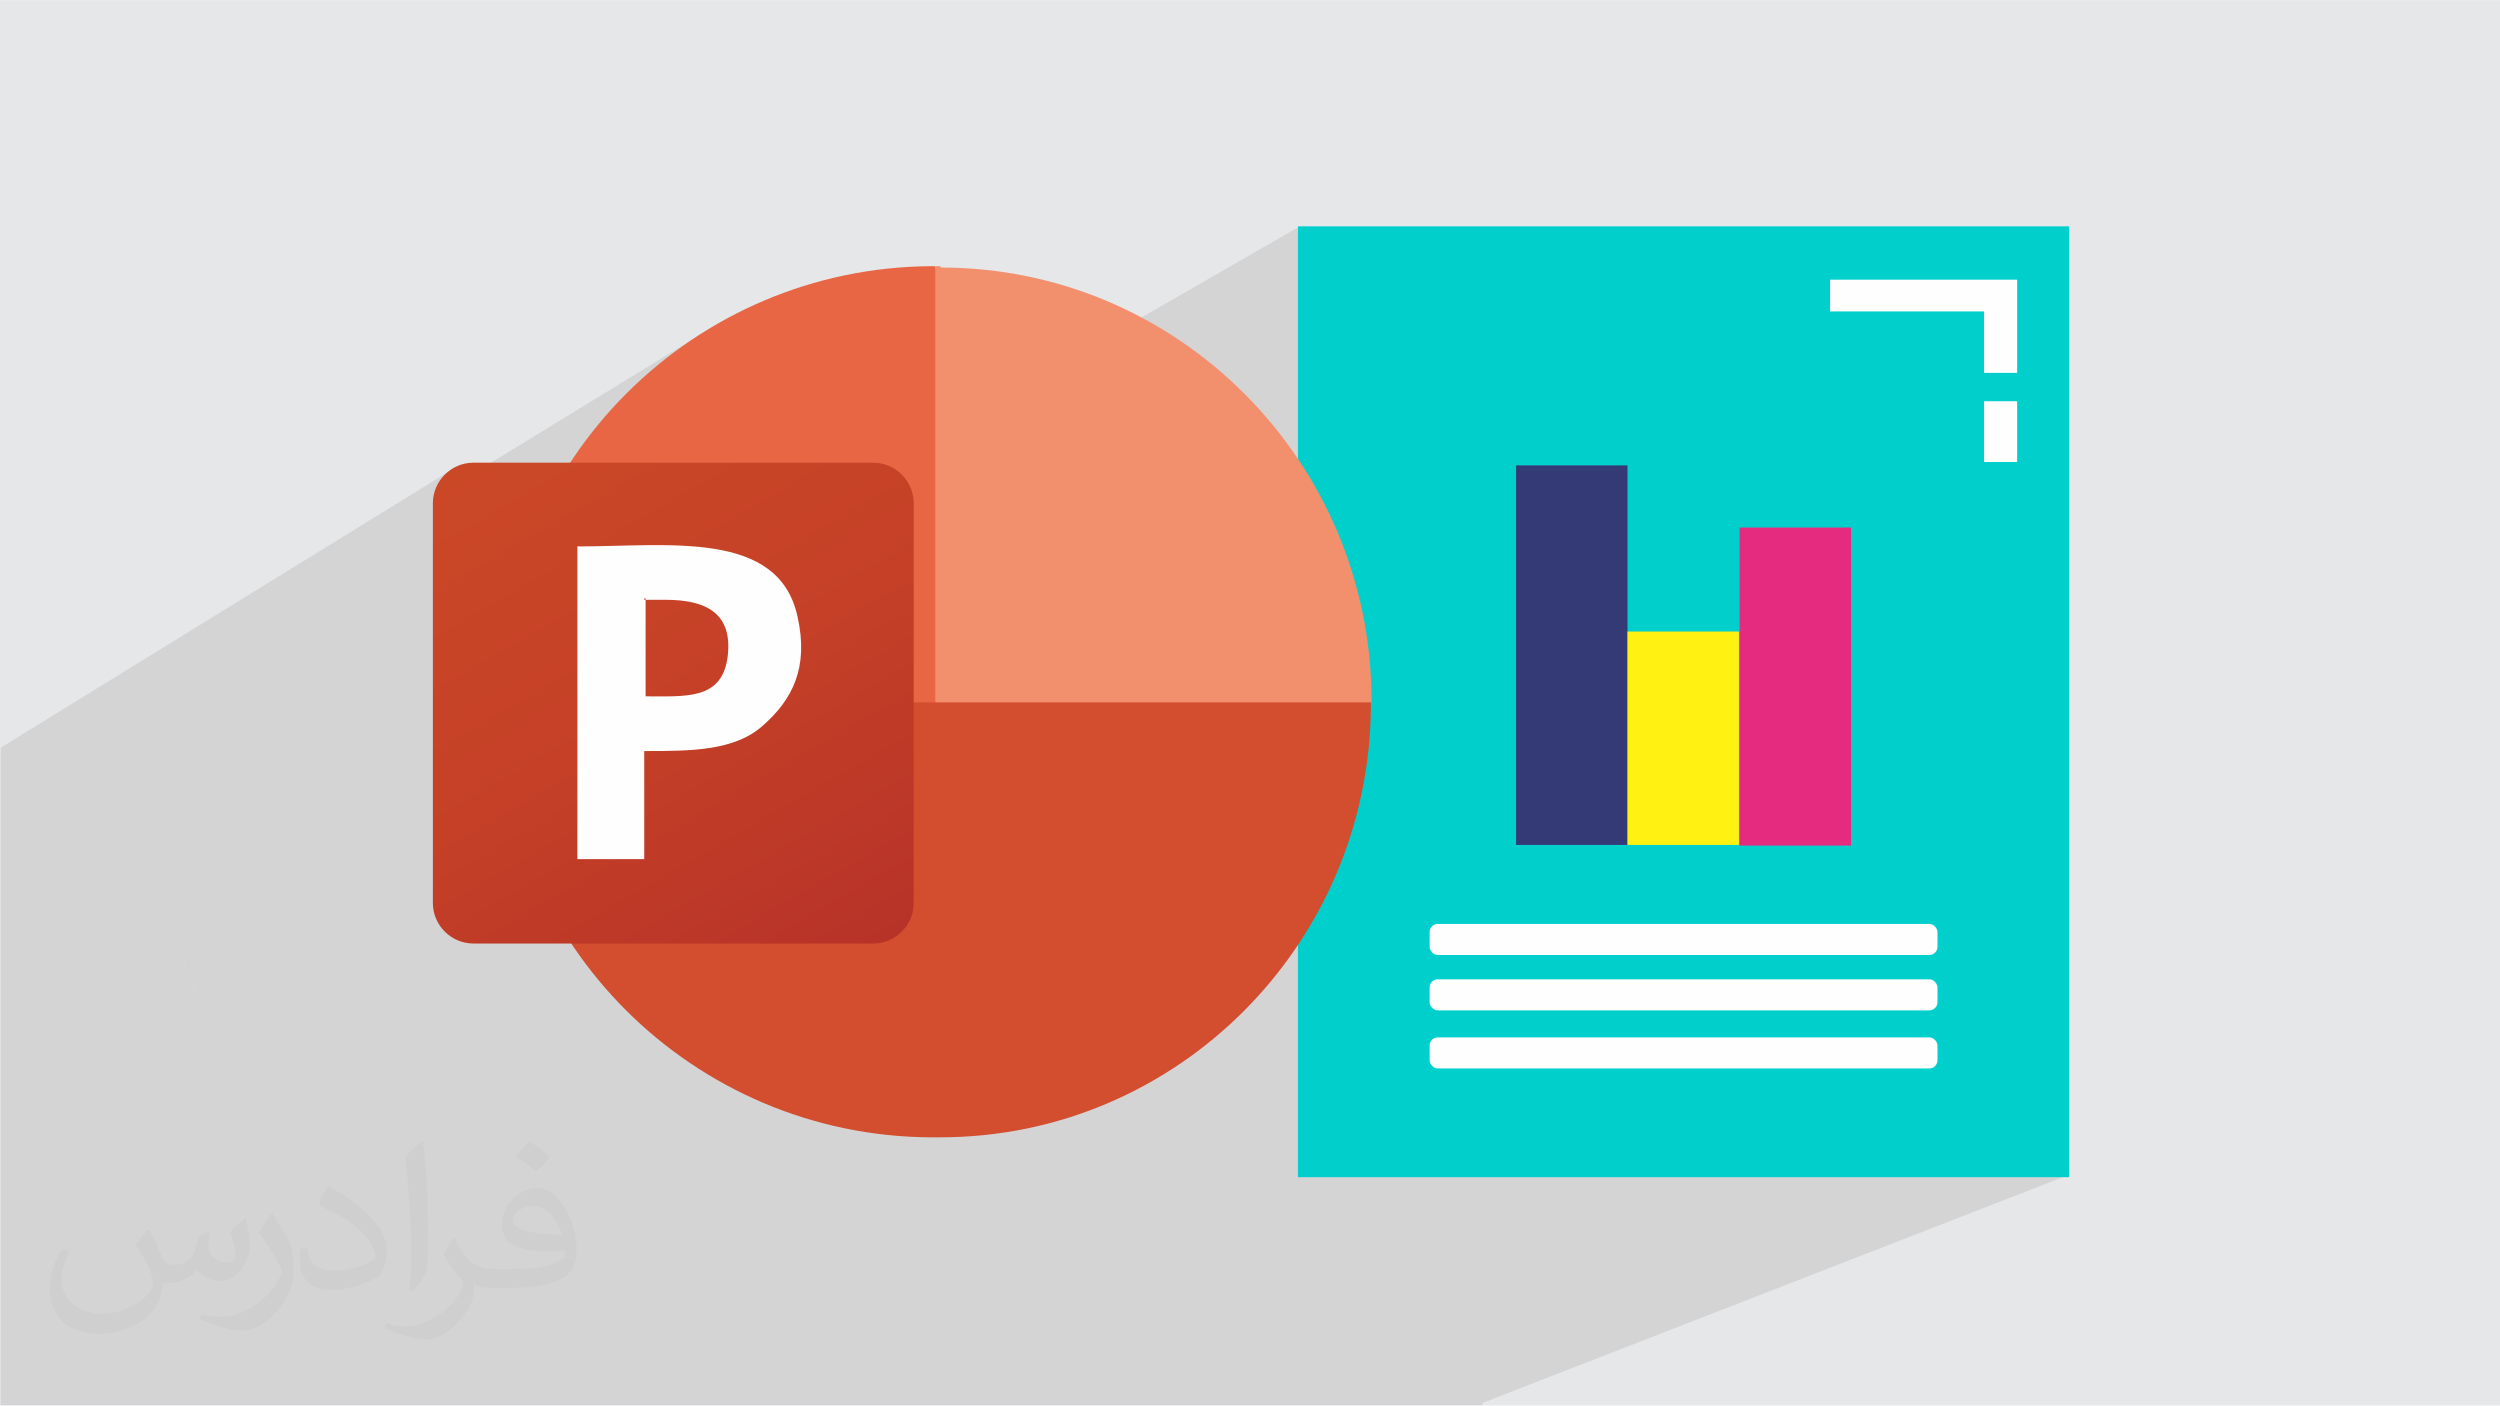 <?xml version="1.0" encoding="UTF-8"?>
<!DOCTYPE svg PUBLIC "-//W3C//DTD SVG 1.1//EN" "http://www.w3.org/Graphics/SVG/1.1/DTD/svg11.dtd">
<!-- Creator: CorelDRAW 2017 -->
<svg xmlns="http://www.w3.org/2000/svg" xml:space="preserve" width="3.705in" height="2.083in" version="1.1" style="shape-rendering:geometricPrecision; text-rendering:geometricPrecision; image-rendering:optimizeQuality; fill-rule:evenodd; clip-rule:evenodd"
viewBox="0 0 3702 2081"
 xmlns:xlink="http://www.w3.org/1999/xlink">
 <defs>
  <style type="text/css">
   <![CDATA[
    .fil4 {fill:#FEFEFE}
    .fil6 {fill:#FFF212}
    .fil7 {fill:#E52B7F}
    .fil5 {fill:#343A76}
    .fil3 {fill:#00CFCC}
    .fil0 {fill:#E6E7E8}
    .fil12 {fill:#FFFEFE}
    .fil10 {fill:#D34D2F;fill-rule:nonzero}
    .fil8 {fill:#E96645;fill-rule:nonzero}
    .fil9 {fill:#F2906E;fill-rule:nonzero}
    .fil2 {fill:#373435;fill-opacity:0.031}
    .fil1 {fill:#373435;fill-opacity:0.102}
    .fil11 {fill:url(#id0)}
   ]]>
  </style>
  <linearGradient id="id0" gradientUnits="userSpaceOnUse" x1="765" y1="638" x2="1228" y2="1441">
   <stop offset="0" style="stop-opacity:1; stop-color:#CB4827"/>
   <stop offset="0.502" style="stop-opacity:1; stop-color:#C54027"/>
   <stop offset="1" style="stop-opacity:1; stop-color:#B73328"/>
  </linearGradient>
 </defs>
 <g id="Layer_x0020_1">
  <polygon class="fil0" points="0,0 3702,0 3702,2081 0,2081 "/>
  <path class="fil1" d="M1392 394l0 0zm803 1687l-550 0 -182 0 -167 0 -153 0 -240 0 -20 0 -137 0 -10 0 -74 0 -53 0 -26 0 -5 0 -42 0 -13 0 -77 0 -132 0 -313 0 0 -29 0 -4 0 -6 0 -15 0 -151 0 0 0 0 0 -1 0 -94 0 -2 0 -8 0 -78 0 -3 0 -3 0 -47 0 -2 0 -33 0 -25 0 -5 0 -105 0 -6 0 0 0 -6 0 -4 0 -13 0 -3 0 0 0 -1 0 -122 0 -84 0 -3 0 -90 0 -7 0 -24 667 -411 -5 3 -4 4 -4 4 -3 5 -3 5 -3 5 -2 5 -1 6 -1 4 407 -249 -26 17 -25 18 -24 19 -23 20 -22 21 -21 22 -20 23 -19 24 -18 25 -17 26 -15 27 -5 9 572 -344 0 4 6 -4 0 0 -6 4 0 246 537 -309 0 493 788 -414 228 0 49 0 0 47 0 91 -576 288 0 17 528 -263 49 0 0 90 -245 120 0 448 -261 117 376 0 2 0 2 1 2 1 2 2 2 2 1 2 1 2 0 2 0 21 0 2 -1 2 -1 2 -2 2 -2 1 -2 1 -86 37 81 0 2 0 2 1 2 1 2 2 2 2 1 2 1 2 0 2 0 21 0 2 -1 2 -1 2 -2 2 -2 1 -2 1 -97 41 93 0 2 0 2 1 2 1 2 2 2 2 1 2 1 2 0 2 0 21 0 2 -1 2 -1 2 -2 2 -2 1 -2 1 -394 162 597 0 -869 338z"/>
  <path class="fil0" d="M303 601l-6 6c2,-2 4,-4 6,-6zm-6 6l-6 6c2,-2 4,-4 6,-6zm-6 6l-5 7c2,-2 3,-5 5,-7zm-5 7l-4 7c1,-3 3,-5 4,-7zm-4 7l-4 8c1,-3 2,-5 4,-8zm-4 8l-3 8c1,-3 2,-5 3,-8zm-3 8l-2 8c1,-3 1,-6 2,-8zm-2 8l-1 9c0,-3 1,-6 1,-9zm-1 9l0 9c0,-3 0,-6 0,-9zm0 751l0 9c0,-3 0,-6 0,-9zm0 9l1 9c-1,-3 -1,-6 -1,-9zm1 9l2 8c-1,-3 -2,-6 -2,-8zm2 8l3 8c-1,-3 -2,-5 -3,-8zm3 8l4 8c-1,-3 -3,-5 -4,-8zm4 8l4 7c-2,-2 -3,-5 -4,-7zm4 7l5 7c-2,-2 -4,-4 -5,-7zm5 7l6 6c-2,-2 -4,-4 -6,-6zm6 6l6 6c-2,-2 -4,-4 -6,-6zm6 6l7 5c-2,-2 -5,-3 -7,-5zm7 5l7 4c-3,-1 -5,-3 -7,-4zm7 4l8 4c-3,-1 -5,-2 -8,-4zm8 4l8 3c-3,-1 -5,-2 -8,-3zm8 3l8 2c-3,-1 -6,-1 -8,-2zm8 2l9 1c-3,0 -6,-1 -9,-1zm9 1l9 0c-3,0 -6,0 -9,0zm2992 0l9 0c-3,0 -6,0 -9,0zm9 0l9 -1c-3,1 -6,1 -9,1zm9 -1l8 -2c-3,1 -6,2 -8,2zm8 -2l8 -3c-3,1 -5,2 -8,3zm8 -3l8 -4 -3 2c-1,1 -3,1 -4,2l0 0 -1 0z"/>
  <path class="fil2" d="M221 1822c7,11 12,21 16,32 3,7 5,19 21,19 5,0 11,-1 17,-5 7,-3 12,-9 14,-17l6 -21 15 -7 1 1c-2,8 -2,15 -2,21 0,18 15,24 27,24 7,0 13,-3 13,-10 0,-8 -4,-22 -8,-35 7,-7 14,-14 22,-20l1 1c4,15 6,30 6,40 0,10 -4,20 -8,27 -7,14 -20,25 -36,25 -12,0 -25,-6 -34,-17l-1 0c-9,11 -22,20 -43,20l-7 0c-1,14 -4,24 -9,33 -13,25 -50,42 -85,42 -49,0 -73,-28 -73,-66 0,-23 7,-45 19,-60l10 4c-7,14 -12,27 -12,40 0,35 29,52 61,52 30,0 68,-20 75,-42 -2,-25 -12,-36 -26,-59 4,-7 10,-15 17,-23l1 0 0 0 2 1 0 0 0 0 0 0 0 0 0 0 0 0 0 0 0 0 0 0zm563 -132c10,6 20,14 30,23 -6,8 -12,15 -21,21 -10,-8 -20,-15 -30,-22 7,-8 14,-15 20,-22l1 0 0 0 0 0 0 0 0 0zm5 96c-17,0 -30,11 -30,19 0,17 33,23 73,23 -5,-20 -22,-42 -43,-42l0 0 0 0 0 0zm-37 93c22,0 41,-1 55,-4 16,-4 30,-12 30,-18 0,-2 0,-3 -1,-5 -9,1 -19,1 -29,1 -29,0 -52,-7 -60,-23 -2,-4 -4,-10 -4,-15 0,-16 7,-32 19,-42 10,-9 21,-14 33,-14 20,0 37,17 48,42 6,14 11,30 11,51 0,14 -4,25 -12,34 -16,15 -45,21 -90,21l-20 0 0 0 -5 0c-11,0 -19,-2 -25,-7l-1 0c0,2 1,5 1,7 0,10 -3,23 -10,33 -20,30 -42,43 -60,43 -19,0 -42,-7 -63,-17l4 -7c7,3 16,5 29,5 34,0 78,-33 84,-64 -1,-3 -3,-6 -7,-10 -10,-12 -16,-22 -22,-32 5,-10 10,-18 14,-25l2 0c14,29 28,46 57,46l4 0 0 0 21 0 0 0 -3 0 0 0 0 0 0 0 0 0zm-146 31c2,-14 3,-29 3,-43l0 -21c0,-39 -5,-96 -9,-133 7,-8 17,-17 25,-23l2 1c5,47 7,101 7,151 0,13 -1,26 -2,35 -1,12 -8,21 -22,35l-3 -1 0 0 -1 -1 0 0 0 0 0 0 0 0zm-151 -62c1,18 10,33 41,33 20,0 36,-5 55,-14 3,-2 5,-3 5,-5 0,-12 -9,-27 -24,-41 -14,-13 -34,-25 -51,-32 -6,-3 -8,-5 -8,-8 0,-5 7,-17 13,-24l2 0c20,11 43,27 60,44 15,16 25,33 25,51 0,13 -4,26 -11,38 -22,11 -46,20 -70,20 -29,0 -48,-13 -48,-45 0,-3 0,-9 1,-16l10 0 0 0 0 -1 0 0 0 0 0 0 0 0 0 0 0 0 0 0zm-52 -52l18 29c7,11 13,22 13,41l0 24c0,19 -12,39 -32,60 -15,14 -29,20 -42,20 -19,0 -40,-6 -65,-17l3 -7c8,2 17,4 28,4 35,0 72,-26 88,-58 2,-4 3,-7 3,-9 0,-4 -2,-8 -4,-11 -9,-17 -19,-33 -30,-47 6,-9 12,-18 18,-27l2 0 0 0 0 -2 0 0 0 0 0 0 0 0 0 0 0 0 0 0z"/>
  <g id="_2585671351104">
   <g>
    <rect class="fil3" x="1922" y="335" width="1142" height="1408"/>
    <g>
     <rect class="fil4" x="2117" y="1368" width="752" height="46" rx="12" ry="12"/>
     <rect class="fil4" x="2117" y="1450" width="752" height="46" rx="12" ry="12"/>
     <rect class="fil4" x="2117" y="1536" width="752" height="46" rx="12" ry="12"/>
    </g>
    <path class="fil4" d="M2710 414l228 0 49 0 0 47 0 91 -49 0 0 -91 -228 0 0 -47zm228 180l49 0 0 90 -49 0 0 -90z"/>
    <rect class="fil5" x="2245" y="689" width="165" height="562"/>
    <rect class="fil6" x="2410" y="935" width="165" height="316"/>
    <rect class="fil7" x="2576" y="781" width="165" height="471"/>
   </g>
   <g>
    <path class="fil8" d="M1482 1104l-97 -710 -6 0c-351,2 -638,286 -638,638l0 6 742 64 0 2 -1 0 0 0z"/>
    <path class="fil9" d="M1391 394l-6 0 0 646 323 129 323 -129 0 -6c-2,-351 -286,-638 -638,-638l0 -2 0 0 0 0 -1 0 0 0z"/>
    <path class="fil10" d="M2030 1040l0 6c-2,351 -286,638 -638,638l-14 0c-351,-2 -638,-286 -638,-638l0 -6 1291 0 0 0z"/>
    <path class="fil11" d="M701 685l592 0c33,0 60,27 60,60l0 592c0,33 -27,60 -60,60l-592 0c-33,0 -60,-27 -60,-60l0 -592c0,-33 27,-60 60,-60z"/>
    <path class="fil12" d="M954 888l31 0c61,0 102,20 92,88 -10,60 -61,55 -121,55l0 -25 0 -120 -2 0 0 0 0 0 0 1 0 0zm0 224c69,0 134,0 176,-38 43,-38 68,-85 51,-161 -28,-129 -191,-104 -326,-104l0 463 99 0 0 -159 0 -2 0 0 0 1 0 0z"/>
   </g>
  </g>
 </g>
</svg>
